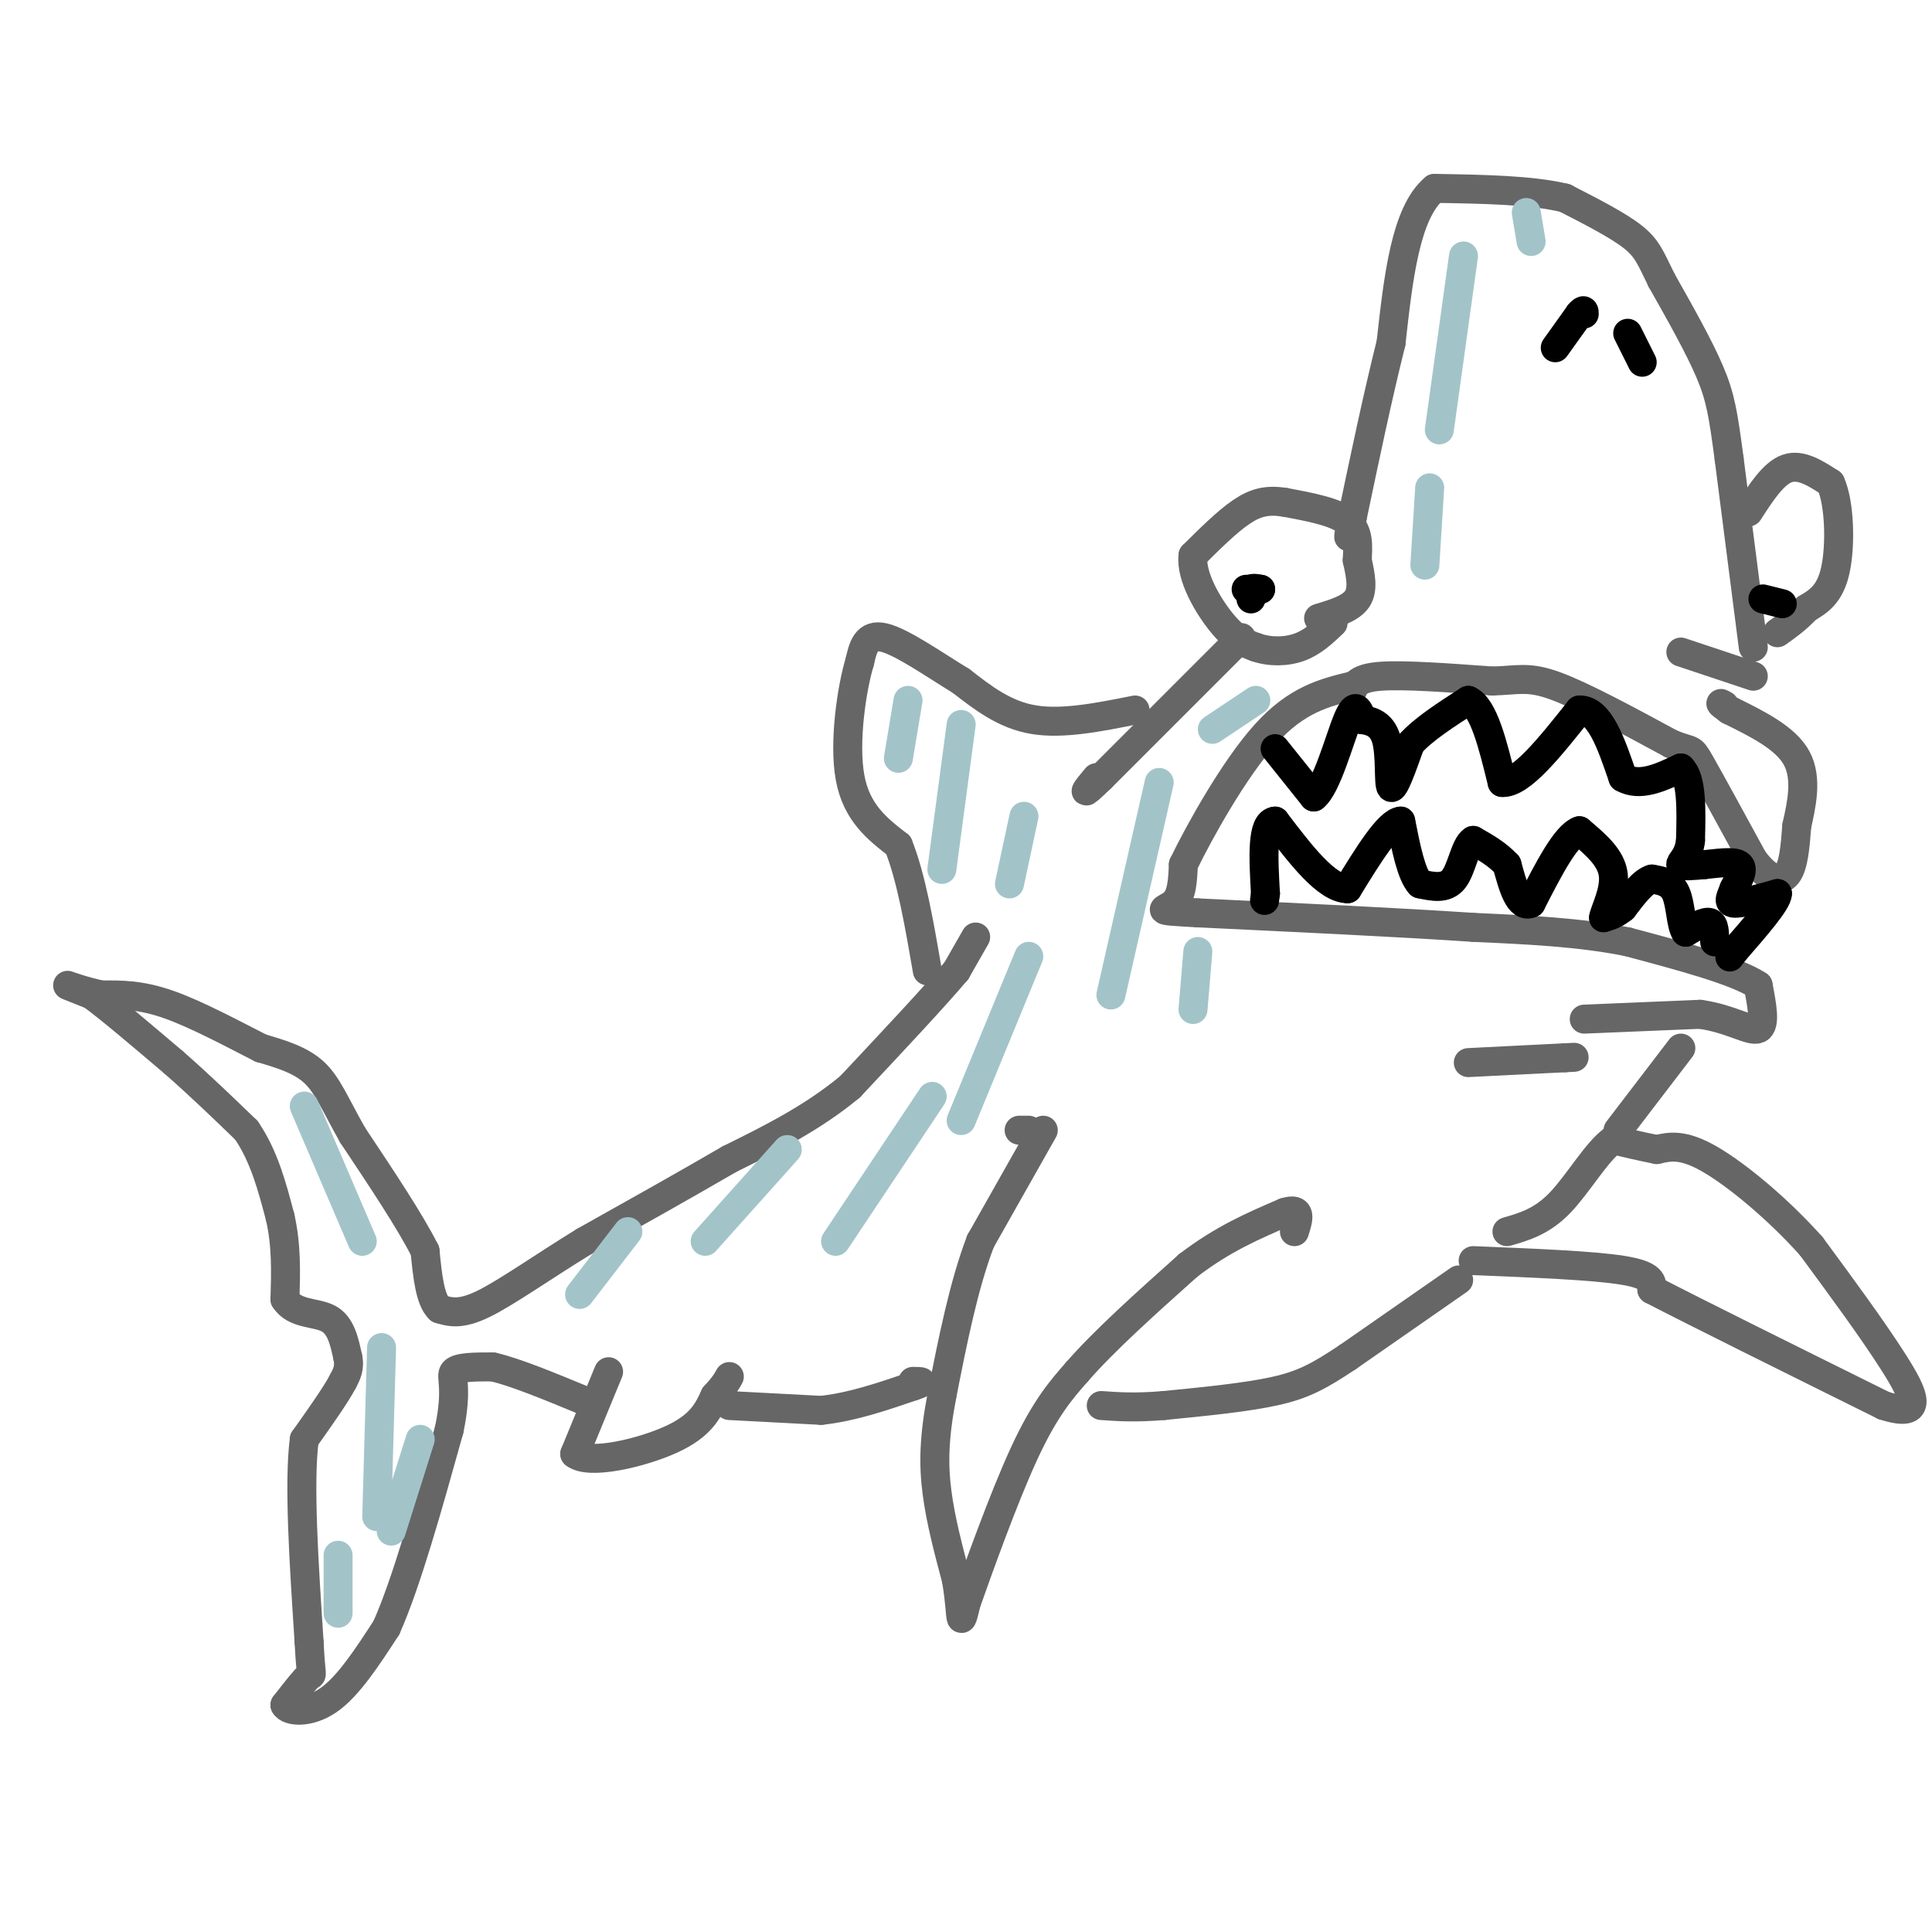 <svg viewBox='0 0 400 400' version='1.1' xmlns='http://www.w3.org/2000/svg' xmlns:xlink='http://www.w3.org/1999/xlink'><g fill='none' stroke='#666666' stroke-width='6' stroke-linecap='round' stroke-linejoin='round'><path d='M202,194c0.000,0.000 -4.000,7.000 -4,7'/><path d='M198,201c-4.333,5.167 -13.167,14.583 -22,24'/><path d='M176,225c-7.833,6.500 -16.417,10.750 -25,15'/><path d='M151,240c-9.167,5.333 -19.583,11.167 -30,17'/><path d='M121,257c-8.933,5.489 -16.267,10.711 -21,13c-4.733,2.289 -6.867,1.644 -9,1'/><path d='M91,271c-2.000,-1.833 -2.500,-6.917 -3,-12'/><path d='M88,259c-3.000,-6.000 -9.000,-15.000 -15,-24'/><path d='M73,235c-3.622,-6.400 -5.178,-10.400 -8,-13c-2.822,-2.600 -6.911,-3.800 -11,-5'/><path d='M54,217c-5.311,-2.689 -13.089,-6.911 -19,-9c-5.911,-2.089 -9.956,-2.044 -14,-2'/><path d='M21,206c-3.956,-0.844 -6.844,-1.956 -7,-2c-0.156,-0.044 2.422,0.978 5,2'/><path d='M19,206c3.667,2.667 10.333,8.333 17,14'/><path d='M36,220c5.333,4.667 10.167,9.333 15,14'/><path d='M51,234c3.667,5.333 5.333,11.667 7,18'/><path d='M58,252c1.333,5.833 1.167,11.417 1,17'/><path d='M59,269c1.978,3.178 6.422,2.622 9,4c2.578,1.378 3.289,4.689 4,8'/><path d='M72,281c0.500,2.167 -0.250,3.583 -1,5'/><path d='M71,286c-1.500,2.833 -4.750,7.417 -8,12'/><path d='M63,298c-1.167,9.000 -0.083,25.500 1,42'/><path d='M64,340c0.378,7.822 0.822,6.378 0,7c-0.822,0.622 -2.911,3.311 -5,6'/><path d='M59,353c0.689,1.378 4.911,1.822 9,-1c4.089,-2.822 8.044,-8.911 12,-15'/><path d='M80,337c4.167,-9.333 8.583,-25.167 13,-41'/><path d='M93,296c1.889,-9.000 0.111,-11.000 1,-12c0.889,-1.000 4.444,-1.000 8,-1'/><path d='M102,283c4.500,1.000 11.750,4.000 19,7'/><path d='M126,284c0.000,0.000 -7.000,17.000 -7,17'/><path d='M119,301c2.956,2.378 13.844,-0.178 20,-3c6.156,-2.822 7.578,-5.911 9,-9'/><path d='M148,289c2.000,-2.167 2.500,-3.083 3,-4'/><path d='M151,291c0.000,0.000 19.000,1.000 19,1'/><path d='M170,292c6.333,-0.667 12.667,-2.833 19,-5'/><path d='M189,287c3.167,-1.000 1.583,-1.000 0,-1'/><path d='M216,234c0.000,0.000 -13.000,23.000 -13,23'/><path d='M203,257c-3.500,9.167 -5.750,20.583 -8,32'/><path d='M195,289c-1.644,8.622 -1.756,14.178 -1,20c0.756,5.822 2.378,11.911 4,18'/><path d='M198,327c0.800,4.711 0.800,7.489 1,8c0.200,0.511 0.600,-1.244 1,-3'/><path d='M200,332c2.333,-6.600 7.667,-21.600 12,-31c4.333,-9.400 7.667,-13.200 11,-17'/><path d='M223,284c5.667,-6.500 14.333,-14.250 23,-22'/><path d='M246,262c7.167,-5.500 13.583,-8.250 20,-11'/><path d='M266,251c3.667,-1.167 2.833,1.417 2,4'/><path d='M213,234c0.000,0.000 -2.000,0.000 -2,0'/><path d='M305,261c12.417,0.500 24.833,1.000 31,2c6.167,1.000 6.083,2.500 6,4'/><path d='M342,267c9.000,4.667 28.500,14.333 48,24'/><path d='M390,291c8.667,2.800 6.333,-2.200 2,-9c-4.333,-6.800 -10.667,-15.400 -17,-24'/><path d='M375,258c-6.822,-7.644 -15.378,-14.756 -21,-18c-5.622,-3.244 -8.311,-2.622 -11,-2'/><path d='M343,238c-3.333,-0.667 -6.167,-1.333 -9,-2'/><path d='M334,236c-3.356,2.311 -7.244,9.089 -11,13c-3.756,3.911 -7.378,4.956 -11,6'/><path d='M302,265c0.000,0.000 -23.000,16.000 -23,16'/><path d='M279,281c-5.889,3.911 -9.111,5.689 -15,7c-5.889,1.311 -14.444,2.156 -23,3'/><path d='M241,291c-6.000,0.500 -9.500,0.250 -13,0'/><path d='M348,217c0.000,0.000 -13.000,17.000 -13,17'/><path d='M328,211c0.000,0.000 24.000,-1.000 24,-1'/><path d='M352,210c6.400,0.911 10.400,3.689 12,3c1.600,-0.689 0.800,-4.844 0,-9'/><path d='M364,204c-4.500,-3.000 -15.750,-6.000 -27,-9'/><path d='M337,195c-9.833,-2.000 -20.917,-2.500 -32,-3'/><path d='M305,192c-14.833,-1.000 -35.917,-2.000 -57,-3'/><path d='M248,189c-10.067,-0.556 -6.733,-0.444 -5,-2c1.733,-1.556 1.867,-4.778 2,-8'/><path d='M245,179c3.289,-6.800 10.511,-19.800 17,-27c6.489,-7.200 12.244,-8.600 18,-10'/><path d='M280,143c0.583,-1.333 1.167,-2.667 6,-3c4.833,-0.333 13.917,0.333 23,1'/><path d='M309,141c5.400,-0.156 7.400,-1.044 13,1c5.600,2.044 14.800,7.022 24,12'/><path d='M346,154c4.578,1.867 4.022,0.533 6,4c1.978,3.467 6.489,11.733 11,20'/><path d='M363,178c3.178,4.222 5.622,4.778 7,3c1.378,-1.778 1.689,-5.889 2,-10'/><path d='M372,171c0.933,-4.222 2.267,-9.778 0,-14c-2.267,-4.222 -8.133,-7.111 -14,-10'/><path d='M358,147c-2.500,-1.833 -1.750,-1.417 -1,-1'/><path d='M363,140c0.000,0.000 -15.000,-5.000 -15,-5'/><path d='M363,134c0.000,0.000 -5.000,-39.000 -5,-39'/><path d='M358,95c-1.222,-9.222 -1.778,-12.778 -4,-18c-2.222,-5.222 -6.111,-12.111 -10,-19'/><path d='M344,58c-2.267,-4.600 -2.933,-6.600 -6,-9c-3.067,-2.400 -8.533,-5.200 -14,-8'/><path d='M324,41c-6.833,-1.667 -16.917,-1.833 -27,-2'/><path d='M297,39c-6.000,5.000 -7.500,18.500 -9,32'/><path d='M288,71c-2.833,11.333 -5.417,23.667 -8,36'/><path d='M280,107c-1.333,6.333 -0.667,4.167 0,2'/><path d='M257,132c0.000,0.000 -29.000,29.000 -29,29'/><path d='M228,161c-5.000,4.833 -3.000,2.417 -1,0'/><path d='M235,147c-7.500,1.500 -15.000,3.000 -21,2c-6.000,-1.000 -10.500,-4.500 -15,-8'/><path d='M199,141c-5.667,-3.467 -12.333,-8.133 -16,-9c-3.667,-0.867 -4.333,2.067 -5,5'/><path d='M178,137c-1.667,5.489 -3.333,16.711 -2,24c1.333,7.289 5.667,10.644 10,14'/><path d='M186,175c2.667,6.667 4.333,16.333 6,26'/><path d='M304,220c0.000,0.000 20.000,-1.000 20,-1'/><path d='M324,219c3.333,-0.167 1.667,-0.083 0,0'/><path d='M273,128c3.333,-1.000 6.667,-2.000 8,-4c1.333,-2.000 0.667,-5.000 0,-8'/><path d='M281,116c0.133,-2.844 0.467,-5.956 -2,-8c-2.467,-2.044 -7.733,-3.022 -13,-4'/><path d='M266,104c-3.578,-0.578 -6.022,-0.022 -9,2c-2.978,2.022 -6.489,5.511 -10,9'/><path d='M247,115c-0.533,4.289 3.133,10.511 6,14c2.867,3.489 4.933,4.244 7,5'/><path d='M260,134c2.778,1.000 6.222,1.000 9,0c2.778,-1.000 4.889,-3.000 7,-5'/><path d='M362,106c2.583,-4.000 5.167,-8.000 8,-9c2.833,-1.000 5.917,1.000 9,3'/><path d='M379,100c1.889,4.111 2.111,12.889 1,18c-1.111,5.111 -3.556,6.556 -6,8'/><path d='M374,126c-2.000,2.167 -4.000,3.583 -6,5'/></g>
<g fill='none' stroke='#000000' stroke-width='6' stroke-linecap='round' stroke-linejoin='round'><path d='M259,124c0.000,0.000 0.000,-2.000 0,-2'/><path d='M259,122c0.333,-0.333 1.167,-0.167 2,0'/><path d='M261,122c-0.167,0.000 -1.583,0.000 -3,0'/><path d='M365,124c0.000,0.000 4.000,1.000 4,1'/><path d='M264,155c0.000,0.000 8.000,10.000 8,10'/><path d='M272,165c2.667,-2.000 5.333,-12.000 7,-16c1.667,-4.000 2.333,-2.000 3,0'/><path d='M282,149c1.583,0.202 4.042,0.708 5,4c0.958,3.292 0.417,9.369 1,10c0.583,0.631 2.292,-4.185 4,-9'/><path d='M292,154c2.667,-3.000 7.333,-6.000 12,-9'/><path d='M304,145c3.167,1.333 5.083,9.167 7,17'/><path d='M311,162c3.833,0.333 9.917,-7.333 16,-15'/><path d='M327,147c4.167,-0.167 6.583,6.917 9,14'/><path d='M336,161c3.500,2.000 7.750,0.000 12,-2'/><path d='M348,159c2.333,2.167 2.167,8.583 2,15'/><path d='M350,174c-0.356,3.444 -2.244,4.556 -2,5c0.244,0.444 2.622,0.222 5,0'/><path d='M353,179c2.378,-0.222 5.822,-0.778 7,0c1.178,0.778 0.089,2.889 -1,5'/><path d='M359,184c-0.556,1.533 -1.444,2.867 0,3c1.444,0.133 5.222,-0.933 9,-2'/><path d='M368,185c0.000,1.667 -4.500,6.833 -9,12'/><path d='M359,197c-1.500,2.000 -0.750,1.000 0,0'/><path d='M355,195c0.000,-1.833 0.000,-3.667 -1,-4c-1.000,-0.333 -3.000,0.833 -5,2'/><path d='M349,193c-1.000,-1.333 -1.000,-5.667 -2,-8c-1.000,-2.333 -3.000,-2.667 -5,-3'/><path d='M342,182c-1.833,0.500 -3.917,3.250 -6,6'/><path d='M336,188c-1.667,1.333 -2.833,1.667 -4,2'/><path d='M332,190c0.133,-1.289 2.467,-5.511 2,-9c-0.467,-3.489 -3.733,-6.244 -7,-9'/><path d='M327,172c-2.833,1.000 -6.417,8.000 -10,15'/><path d='M317,187c-2.500,1.167 -3.750,-3.417 -5,-8'/><path d='M312,179c-2.000,-2.167 -4.500,-3.583 -7,-5'/><path d='M305,174c-1.667,0.956 -2.333,5.844 -4,8c-1.667,2.156 -4.333,1.578 -7,1'/><path d='M294,183c-1.833,-2.000 -2.917,-7.500 -4,-13'/><path d='M290,170c-2.500,0.167 -6.750,7.083 -11,14'/><path d='M279,184c-4.333,0.000 -9.667,-7.000 -15,-14'/><path d='M264,170c-2.833,0.167 -2.417,7.583 -2,15'/><path d='M262,185c-0.333,2.500 -0.167,1.250 0,0'/><path d='M322,72c0.000,0.000 5.000,-7.000 5,-7'/><path d='M327,65c1.000,-1.167 1.000,-0.583 1,0'/><path d='M340,75c0.000,0.000 -3.000,-6.000 -3,-6'/></g>
<g fill='none' stroke='#a2c4c9' stroke-width='6' stroke-linecap='round' stroke-linejoin='round'><path d='M188,145c0.000,0.000 -2.000,12.000 -2,12'/><path d='M199,150c0.000,0.000 -4.000,30.000 -4,30'/><path d='M212,169c0.000,0.000 -3.000,14.000 -3,14'/><path d='M213,198c0.000,0.000 -14.000,34.000 -14,34'/><path d='M193,227c0.000,0.000 -20.000,30.000 -20,30'/><path d='M163,238c0.000,0.000 -17.000,19.000 -17,19'/><path d='M130,255c0.000,0.000 -10.000,13.000 -10,13'/><path d='M63,229c0.000,0.000 12.000,28.000 12,28'/><path d='M79,279c0.000,0.000 -1.000,35.000 -1,35'/><path d='M87,298c0.000,0.000 -6.000,19.000 -6,19'/><path d='M70,322c0.000,0.000 0.000,12.000 0,12'/><path d='M240,162c0.000,0.000 -10.000,44.000 -10,44'/><path d='M248,197c0.000,0.000 -1.000,12.000 -1,12'/><path d='M303,53c0.000,0.000 -5.000,36.000 -5,36'/><path d='M296,101c0.000,0.000 -1.000,16.000 -1,16'/><path d='M316,44c0.000,0.000 1.000,6.000 1,6'/><path d='M260,145c0.000,0.000 -9.000,6.000 -9,6'/></g>
</svg>